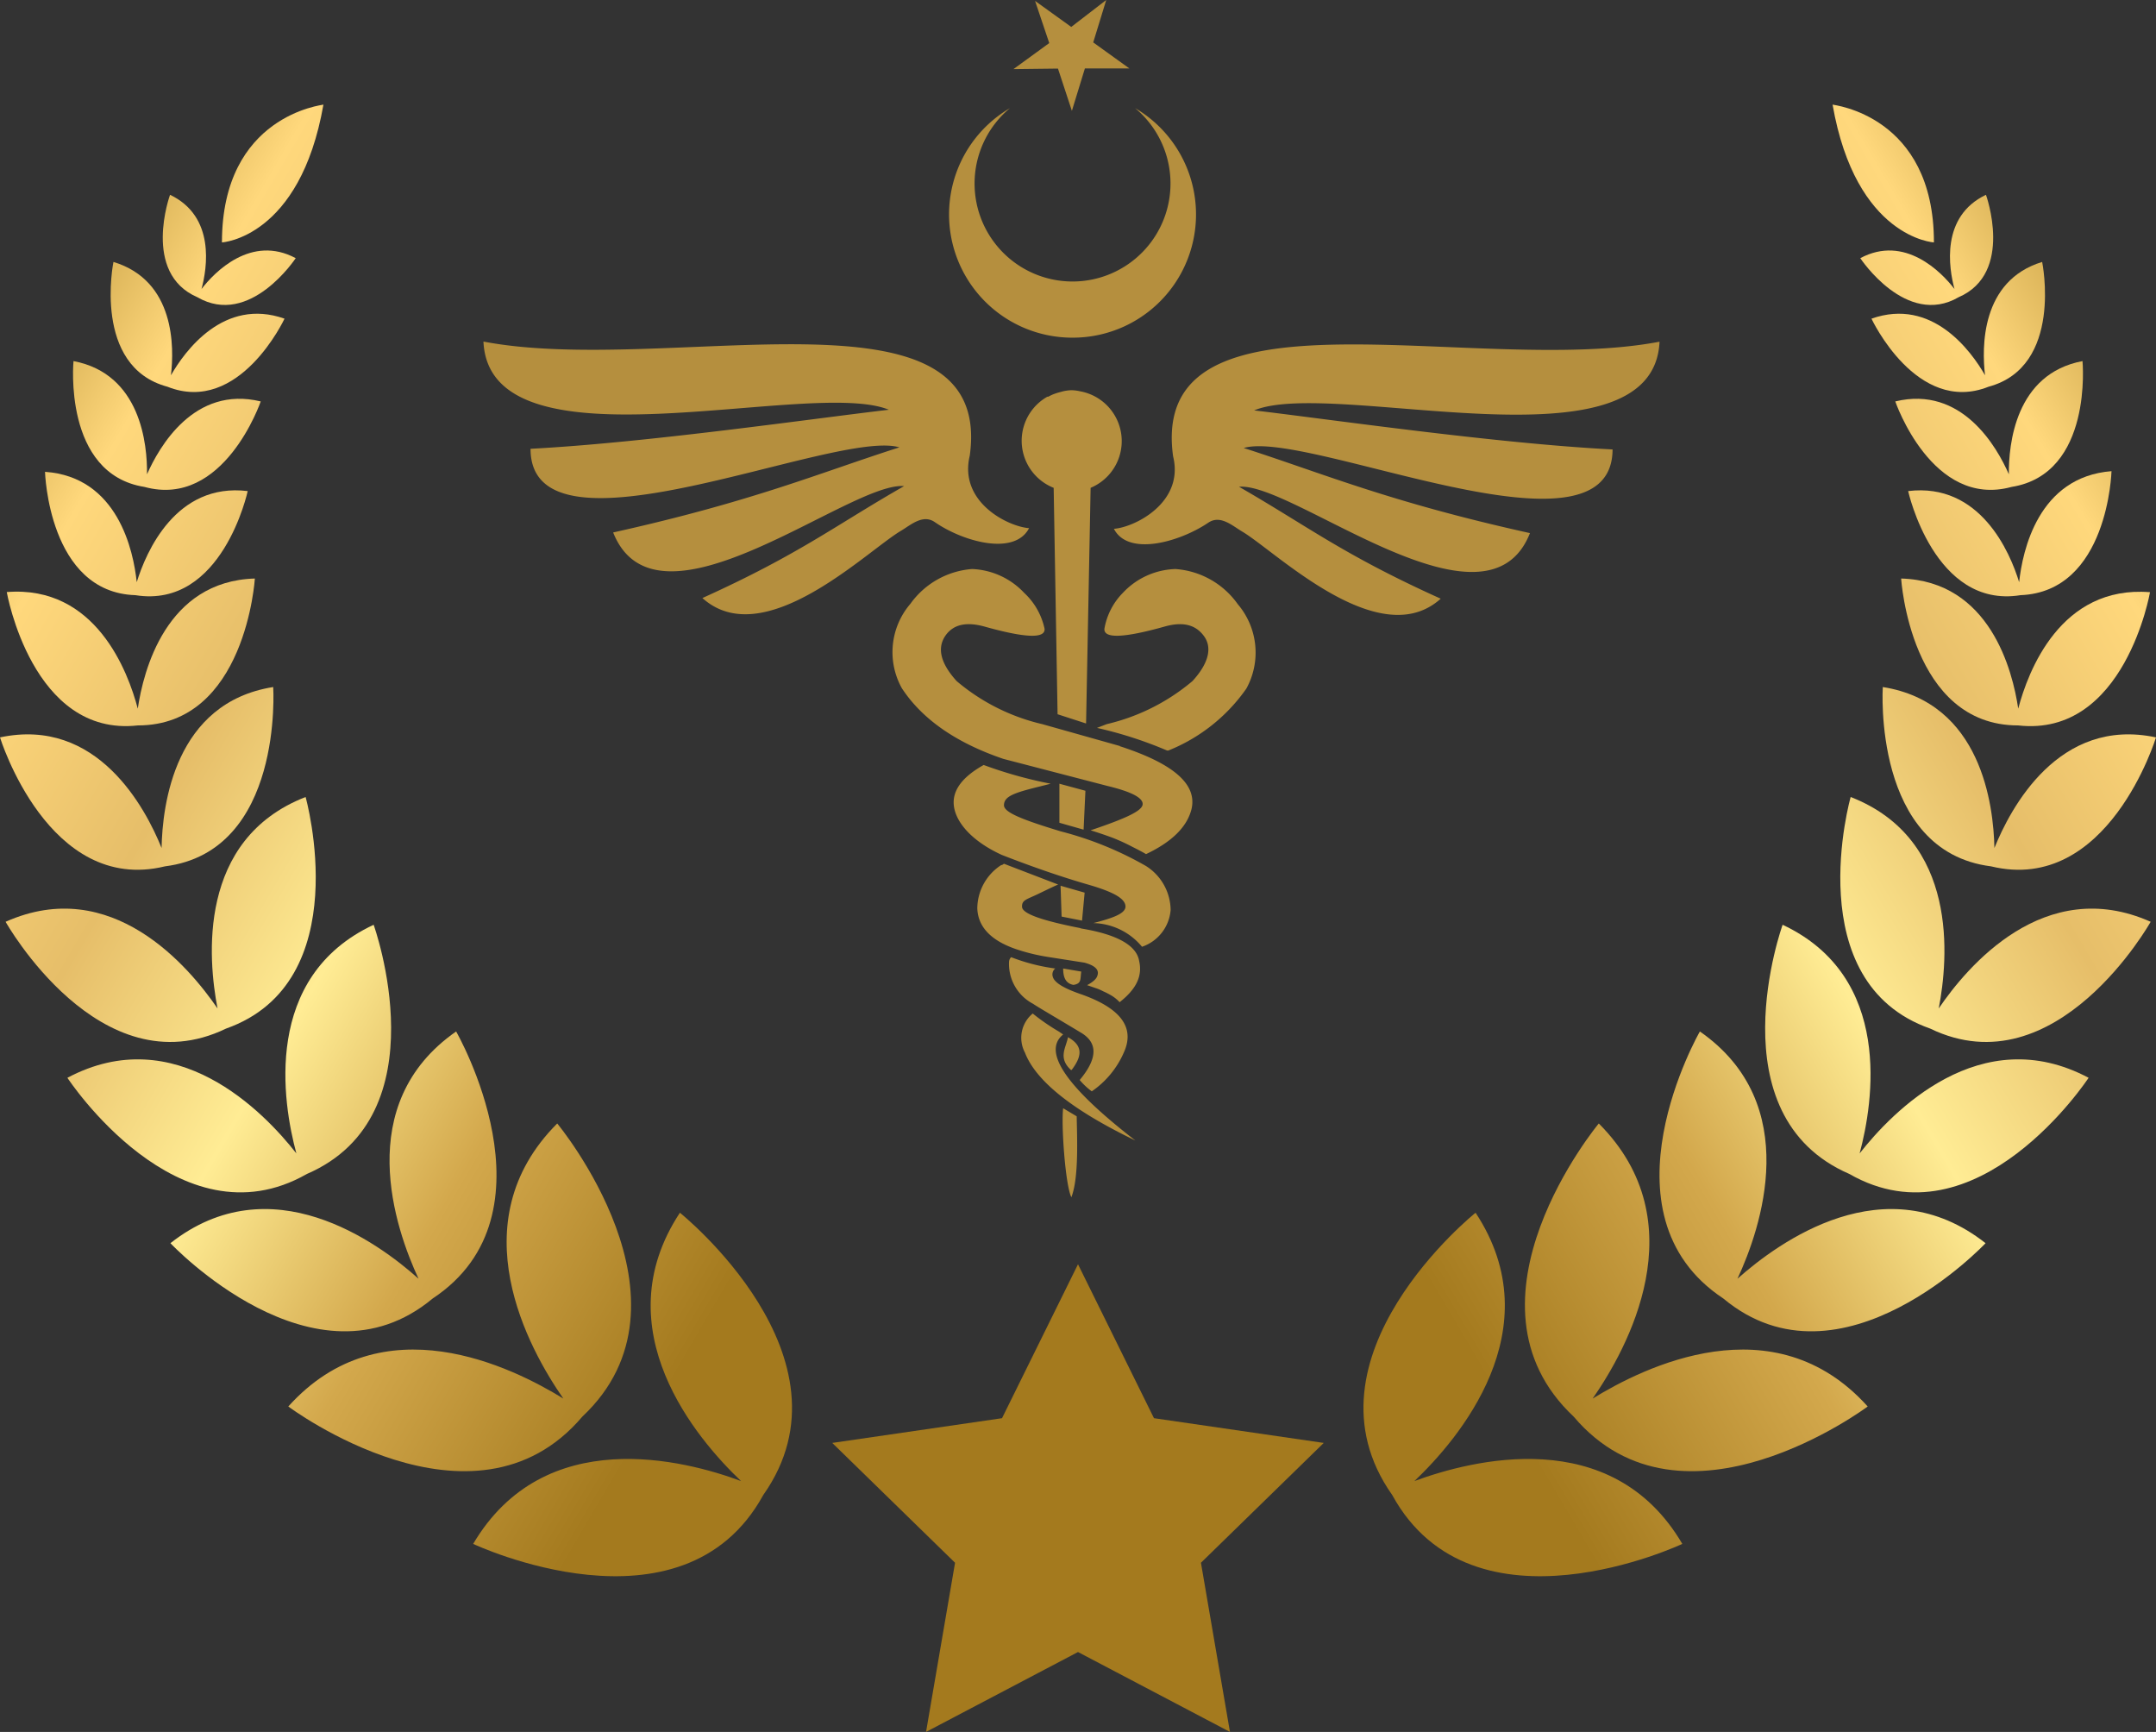 <svg data-name="Layer 1" xmlns="http://www.w3.org/2000/svg" xmlns:xlink="http://www.w3.org/1999/xlink" viewBox="0 0 165.72 133.1"><rect x="0" y="0" width="165.72" height="133.1" fill="#333333" stroke="none"/><defs><linearGradient id="a" x1="256.84" y1="65.46" x2="190.88" y2="-3.47" gradientTransform="rotate(-15.93 316.59 820.212)" gradientUnits="userSpaceOnUse"><stop offset="0" stop-color="#a47a1e"/><stop offset=".23" stop-color="#d3a84c"/><stop offset=".41" stop-color="#ffec94"/><stop offset=".59" stop-color="#e6be69"/><stop offset=".77" stop-color="#ffd87c"/><stop offset="1" stop-color="#956d13"/><stop offset="1" stop-color="#b58f3e"/></linearGradient><linearGradient id="b" x1="255.76" y1="66.49" x2="189.8" y2="-2.43" xlink:href="#a"/><linearGradient id="c" x1="259.62" y1="62.8" x2="193.66" y2="-6.13" xlink:href="#a"/><linearGradient id="d" x1="262.98" y1="59.58" x2="197.02" y2="-9.35" xlink:href="#a"/><linearGradient id="e" x1="267.76" y1="55.01" x2="201.8" y2="-13.92" xlink:href="#a"/><linearGradient id="f" x1="273.7" y1="49.31" x2="207.75" y2="-19.61" xlink:href="#a"/><linearGradient id="g" x1="279.38" y1="43.88" x2="213.42" y2="-25.04" xlink:href="#a"/><linearGradient id="h" x1="284.7" y1="38.79" x2="218.74" y2="-30.13" xlink:href="#a"/><linearGradient id="i" x1="289.88" y1="33.83" x2="223.93" y2="-35.09" xlink:href="#a"/><linearGradient id="j" x1="295" y1="28.93" x2="229.04" y2="-39.99" xlink:href="#a"/><linearGradient id="k" x1="299.23" y1="24.89" x2="233.27" y2="-44.04" xlink:href="#a"/><linearGradient id="l" x1="304.97" y1="19.39" x2="239.01" y2="-49.53" xlink:href="#a"/><linearGradient id="m" x1="694.61" y1="190.38" x2="628.65" y2="121.46" gradientTransform="matrix(-.96 -.27 -.27 .96 836.49 118.39)" xlink:href="#a"/><linearGradient id="n" x1="693.53" y1="191.41" x2="627.58" y2="122.49" gradientTransform="matrix(-.96 -.27 -.27 .96 836.49 118.39)" xlink:href="#a"/><linearGradient id="o" x1="697.39" y1="187.72" x2="631.43" y2="118.8" gradientTransform="matrix(-.96 -.27 -.27 .96 836.49 118.39)" xlink:href="#a"/><linearGradient id="p" x1="700.76" y1="184.5" x2="634.8" y2="115.58" gradientTransform="matrix(-.96 -.27 -.27 .96 836.49 118.39)" xlink:href="#a"/><linearGradient id="q" x1="705.53" y1="179.93" x2="639.57" y2="111" gradientTransform="matrix(-.96 -.27 -.27 .96 836.49 118.39)" xlink:href="#a"/><linearGradient id="r" x1="711.48" y1="174.24" x2="645.52" y2="105.31" gradientTransform="matrix(-.96 -.27 -.27 .96 836.49 118.39)" xlink:href="#a"/><linearGradient id="s" x1="717.15" y1="168.81" x2="651.2" y2="99.88" gradientTransform="matrix(-.96 -.27 -.27 .96 836.49 118.39)" xlink:href="#a"/><linearGradient id="t" x1="722.48" y1="163.71" x2="656.52" y2="94.79" gradientTransform="matrix(-.96 -.27 -.27 .96 836.49 118.39)" xlink:href="#a"/><linearGradient id="u" x1="727.66" y1="158.75" x2="661.7" y2="89.83" gradientTransform="matrix(-.96 -.27 -.27 .96 836.49 118.39)" xlink:href="#a"/><linearGradient id="v" x1="732.78" y1="153.86" x2="666.82" y2="84.93" gradientTransform="matrix(-.96 -.27 -.27 .96 836.49 118.39)" xlink:href="#a"/><linearGradient id="w" x1="737.01" y1="149.81" x2="671.05" y2="80.89" gradientTransform="matrix(-.96 -.27 -.27 .96 836.49 118.39)" xlink:href="#a"/><linearGradient id="x" x1="742.75" y1="144.31" x2="676.79" y2="75.39" gradientTransform="matrix(-.96 -.27 -.27 .96 836.49 118.39)" xlink:href="#a"/><linearGradient id="y" x1="91.16" y1="134.38" x2="77.79" y2="99.08" xlink:href="#a"/><linearGradient id="z" x1="38.46" y1="48.94" x2="128.84" y2="48.94" xlink:href="#a"/></defs><path d="M44.58 110.41c-2.64-3.79-8.07-13.53-.47-21.14 0 0 11.37 13.67 1.93 22.53-8.37 9.87-22.6-.78-22.6-.78 7.21-8.02 17.22-3.02 21.14-.61z" transform="translate(-1.28 -2.93)" fill="url(#a)"/><path d="M58.24 116.75c-3.35-3.18-10.62-11.64-4.7-20.62 0 0 13.88 11.11 6.41 21.69-6.22 11.35-22.3 3.76-22.3 3.76 5.47-9.26 16.26-6.44 20.59-4.83z" transform="translate(-1.28 -2.93)" fill="url(#b)"/><path d="M33.45 101.2c-1.78-3.82-5.12-13.42 2.89-19 0 0 8.06 14-1.8 20.52-9.06 7.55-20.16-4.25-20.16-4.25 7.72-6.07 15.93-.08 19.07 2.73z" transform="translate(-1.28 -2.93)" fill="url(#c)"/><path d="M24.06 91.57C23 87.66 21.44 78 30 74c0 0 5.29 14.65-5.13 19.15C15 98.79 6.46 85.76 6.46 85.76c8.32-4.42 15.1 2.62 17.6 5.81z" transform="translate(-1.28 -2.93)" fill="url(#d)"/><path d="M18 80.43c-.73-3.78-1.58-13 6.77-16.25 0 0 4 14.23-6.12 17.8-9.7 4.69-16.94-8.21-16.94-8.21 8.16-3.64 14.11 3.48 16.29 6.66z" transform="translate(-1.28 -2.93)" fill="url(#e)"/><path d="M13.7 68.1c.06-3.29 1-11.17 8.58-12.37 0 0 .82 12.63-8.32 13.78C5 71.69 1.28 59.6 1.28 59.6c7.49-1.6 11.19 5.45 12.42 8.5z" transform="translate(-1.28 -2.93)" fill="url(#f)"/><path d="M11.87 57.39c.43-2.91 2.17-9.8 9-10 0 0-.7 11.3-9 11.29C3.75 59.59 1.8 48.43 1.8 48.43c6.83-.54 9.32 6.11 10.07 8.96z" transform="translate(-1.28 -2.93)" fill="url(#g)"/><path d="M11.79 47.67c.71-2.3 3-7.67 8.53-7 0 0-1.95 9.07-8.63 8-6.69-.21-6.95-9.48-6.95-9.48 5.6.39 6.8 6.08 7.05 8.48z" transform="translate(-1.28 -2.93)" fill="url(#h)"/><path d="M12.58 39.38c.92-2.08 3.61-6.84 8.74-5.6 0 0-2.82 8.25-8.94 6.57-6.28-1-5.45-9.67-5.45-9.67 5.18.98 5.68 6.43 5.65 8.7z" transform="translate(-1.28 -2.93)" fill="url(#i)"/><path d="M14.42 31.77c1.06-1.85 4.06-6 8.73-4.35 0 0-3.47 7.43-9 5.23C8.36 31.1 10 23.06 10 23.06c4.76 1.44 4.67 6.59 4.42 8.71z" transform="translate(-1.28 -2.93)" fill="url(#j)"/><path d="M16.77 25.14c1-1.3 3.82-4.2 7.24-2.37 0 0-3.52 5.35-7.56 3-4.29-1.85-2.1-7.87-2.1-7.87 3.5 1.67 2.85 5.64 2.42 7.24z" transform="translate(-1.28 -2.93)" fill="url(#k)"/><path d="M18.34 21.56s6-.33 7.8-10.59c0 .03-7.8.79-7.8 10.59z" transform="translate(-1.28 -2.93)" fill="url(#l)"/><path d="M123.7 110.41c2.64-3.79 8.07-13.53.47-21.14 0 0-11.37 13.67-1.93 22.53 8.37 9.87 22.6-.78 22.6-.78-7.21-8.02-17.22-3.02-21.14-.61z" transform="translate(-1.28 -2.93)" fill="url(#m)"/><path d="M110 116.75c3.35-3.18 10.62-11.64 4.7-20.62 0 0-13.88 11.11-6.41 21.69 6.22 11.35 22.3 3.76 22.3 3.76-5.43-9.26-16.22-6.44-20.59-4.83z" transform="translate(-1.28 -2.93)" fill="url(#n)"/><path d="M134.83 101.2c1.78-3.82 5.12-13.42-2.89-19 0 0-8.06 14 1.8 20.52 9.06 7.55 20.16-4.25 20.16-4.25-7.72-6.07-15.9-.08-19.07 2.73z" transform="translate(-1.28 -2.93)" fill="url(#o)"/><path d="M144.22 91.57c1.05-3.91 2.61-13.57-5.92-17.57 0 0-5.29 14.65 5.13 19.15 9.84 5.64 18.39-7.39 18.39-7.39-8.32-4.42-15.1 2.62-17.6 5.81z" transform="translate(-1.28 -2.93)" fill="url(#p)"/><path d="M150.3 80.43c.73-3.78 1.58-13-6.77-16.25 0 0-4.05 14.23 6.12 17.8 9.7 4.69 16.94-8.21 16.94-8.21-8.18-3.64-14.13 3.48-16.29 6.66z" transform="translate(-1.28 -2.93)" fill="url(#q)"/><path d="M154.58 68.1c-.07-3.29-1-11.17-8.58-12.37 0 0-.82 12.63 8.32 13.78 9 2.18 12.68-9.91 12.68-9.91-7.49-1.6-11.19 5.45-12.42 8.5z" transform="translate(-1.28 -2.93)" fill="url(#r)"/><path d="M156.41 57.39c-.43-2.91-2.17-9.8-9-10 0 0 .7 11.3 9 11.29 8.19.92 10.13-10.24 10.13-10.24-6.89-.55-9.38 6.1-10.13 8.95z" transform="translate(-1.28 -2.93)" fill="url(#s)"/><path d="M156.48 47.67c-.7-2.3-3-7.67-8.53-7 0 0 2 9.07 8.63 8 6.75-.26 7-9.53 7-9.53-5.64.44-6.84 6.13-7.1 8.53z" transform="translate(-1.28 -2.93)" fill="url(#t)"/><path d="M155.69 39.38c-.91-2.08-3.6-6.84-8.73-5.6 0 0 2.82 8.25 8.94 6.57 6.28-1 5.45-9.67 5.45-9.67-5.18.98-5.68 6.43-5.66 8.7z" transform="translate(-1.28 -2.93)" fill="url(#u)"/><path d="M153.86 31.77c-1.06-1.85-4.06-6-8.73-4.35 0 0 3.47 7.43 9 5.23 5.77-1.55 4.12-9.59 4.12-9.59-4.73 1.44-4.64 6.59-4.39 8.71z" transform="translate(-1.28 -2.93)" fill="url(#v)"/><path d="M151.51 25.14c-1-1.3-3.82-4.2-7.24-2.37 0 0 3.52 5.35 7.56 3 4.28-1.85 2.1-7.87 2.1-7.87-3.5 1.67-2.85 5.64-2.42 7.24z" transform="translate(-1.28 -2.93)" fill="url(#w)"/><path d="M149.93 21.56s-6-.33-7.79-10.59c0 .03 7.8.79 7.79 10.59z" transform="translate(-1.28 -2.93)" fill="url(#x)"/><path fill="url(#y)" d="M82.86 97.16l5.84 11.83 13.05 1.9-9.44 9.21 2.23 13-11.68-6.14-11.68 6.14 2.23-13-9.44-9.21 13.05-1.9 5.84-11.83z"/><path d="M79 76.49a.54.54 0 00-.16.35 3.46 3.46 0 001.84 3.23c.43.29 1.66 1 3.67 2.21q2 1.17-.08 3.65a5.23 5.23 0 00.93.87 7 7 0 002.47-3q1.29-2.86-3.32-4.47c-1.28-.44-2-.87-2.14-1.31a.59.59 0 01.18-.66 14.69 14.69 0 01-3.39-.87zm5.41 1.11L83 77.36c0 .66.18 1.15.79 1.26.64-.1.51-.43.6-1.02zm-.7-44.68h-.14A3.43 3.43 0 0083 33l-.41.11-.24.08a3.22 3.22 0 00-.5.23h-.07a3.89 3.89 0 00.49 7l.3 17.4 2.19.71.35-18.11a3.89 3.89 0 00-.82-7.42 3.07 3.07 0 00-.6-.08zm1 30.78l-2-.54v3l1.86.53zm2.68-3.43l-6-1.69a15.66 15.66 0 01-6.58-3.31q-1.81-2-.9-3.43c.59-.9 1.58-1.15 3-.77q4.76 1.34 4.66.18A5.26 5.26 0 0080 48.49a5.8 5.8 0 00-4-1.83 6.42 6.42 0 00-4.74 2.67 5.7 5.7 0 00-.66 6.49q2.34 3.57 7.8 5.43l8 2.08c1.83.44 2.74.91 2.71 1.41s-1.24 1.07-4 2q.9.28 1.68.57a14.92 14.92 0 011.51.69c.46.23.82.42 1.07.57q3-1.42 3.5-3.48c.43-1.91-1.42-3.49-5.54-4.82zm4.28-13.61a5.76 5.76 0 00-4.08 1.83 5.18 5.18 0 00-1.42 2.76q-.09 1.16 4.67-.18c1.38-.38 2.36-.13 3 .77s.31 2.11-.9 3.43a15.77 15.77 0 01-6.59 3.31l-.75.29a31.05 31.05 0 015.39 1.74h.09a13.39 13.39 0 006-4.76 5.74 5.74 0 00-.66-6.49 6.42 6.42 0 00-4.81-2.7zm-2.31 22.82a26.41 26.41 0 00-6.55-2.66c-3.14-.95-4.35-1.48-4.36-2 0-.68.73-.95 2.68-1.43l.91-.23a33.18 33.18 0 01-5.15-1.44c-1.79 1-2.53 2.13-2.25 3.38s1.54 2.57 3.64 3.53q3.64 1.42 6.7 2.3c2 .58 2.78 1.09 2.81 1.64s-.91.9-2.47 1.3a5 5 0 013.74 1.82 3.26 3.26 0 002.2-2.82 4.05 4.05 0 00-1.9-3.39zM83 88.1c-.16 1.22.16 5.89.63 6.84.58-1.5.44-4.51.41-6.22zm0-5.67l-.34-.23a16.1 16.1 0 01-2-1.38 2.42 2.42 0 00-.6 3q1.26 3.28 8.49 6.76-7.99-6.18-5.55-8.15zm.65 2.73c.71-.94 1-1.81-.28-2.52-.15.82-.79 1.58.23 2.52zm1-13.63L82.8 71l.08 2.37 1.57.31zm-.26 2.74c-2.91-.57-4.52-1.1-4.55-1.64s.35-.57 1.24-1 1.41-.68 1.54-.72l-4.17-1.6-.15.1h-.06a4 4 0 00-1.84 3.34q.09 2.14 3 3.13a14.8 14.8 0 002.42.59l2.81.44c.82.22 1.16.55 1 1-.07.25-.34.49-.79.73l.64.22a3.49 3.49 0 01.59.25 5.44 5.44 0 01.54.27 2.77 2.77 0 01.38.25 2.82 2.82 0 01.35.32c1.27-1 1.77-2 1.5-3.17-.2-1.19-1.68-2.05-4.55-2.51zm-.67-45.39a9.47 9.47 0 004.81-17.64 7.53 7.53 0 11-9.62 0 9.47 9.47 0 004.81 17.64zM82.6 8.2l1.07 3.25 1-3.26h3.42l-2.78-2 1-3.26L83.62 5l-2.78-2 1.09 3.24-2.75 2zm-9.46 34.86c2.17 1.5 6.12 2.61 7.24.46-1.62-.12-5.42-2-4.56-5.57 1.93-13.83-23.19-6.06-37.38-8.77.47 10.3 25.11 2.75 31.16 5.24-5.85.68-18.66 2.54-27.54 3 0 9.27 23.45-1.57 28.35-.11-6.11 1.95-11.23 4.15-22 6.54 3.39 8.52 18.23-3.94 22.36-3.56-5.26 3-8 5.21-15.5 8.6 4.73 4.25 12.63-3.61 15.25-5.16.75-.44 1.69-1.32 2.62-.67zm55.7-13.87c-14.2 2.71-39.31-5.06-37.39 8.81.87 3.54-2.93 5.45-4.55 5.57 1.11 2.15 5.07 1 7.24-.46.93-.65 1.87.23 2.62.67 2.61 1.55 10.54 9.41 15.26 5.16-7.52-3.39-10.24-5.58-15.5-8.6 4.14-.38 19 12.08 22.36 3.56-10.81-2.39-15.92-4.59-22-6.54 4.89-1.46 28.31 9.38 28.35.11-8.88-.45-21.7-2.31-27.55-3 6.04-2.53 30.69 5.02 31.16-5.28z" transform="translate(-1.28 -2.93)" fill="url(#z)"/></svg>